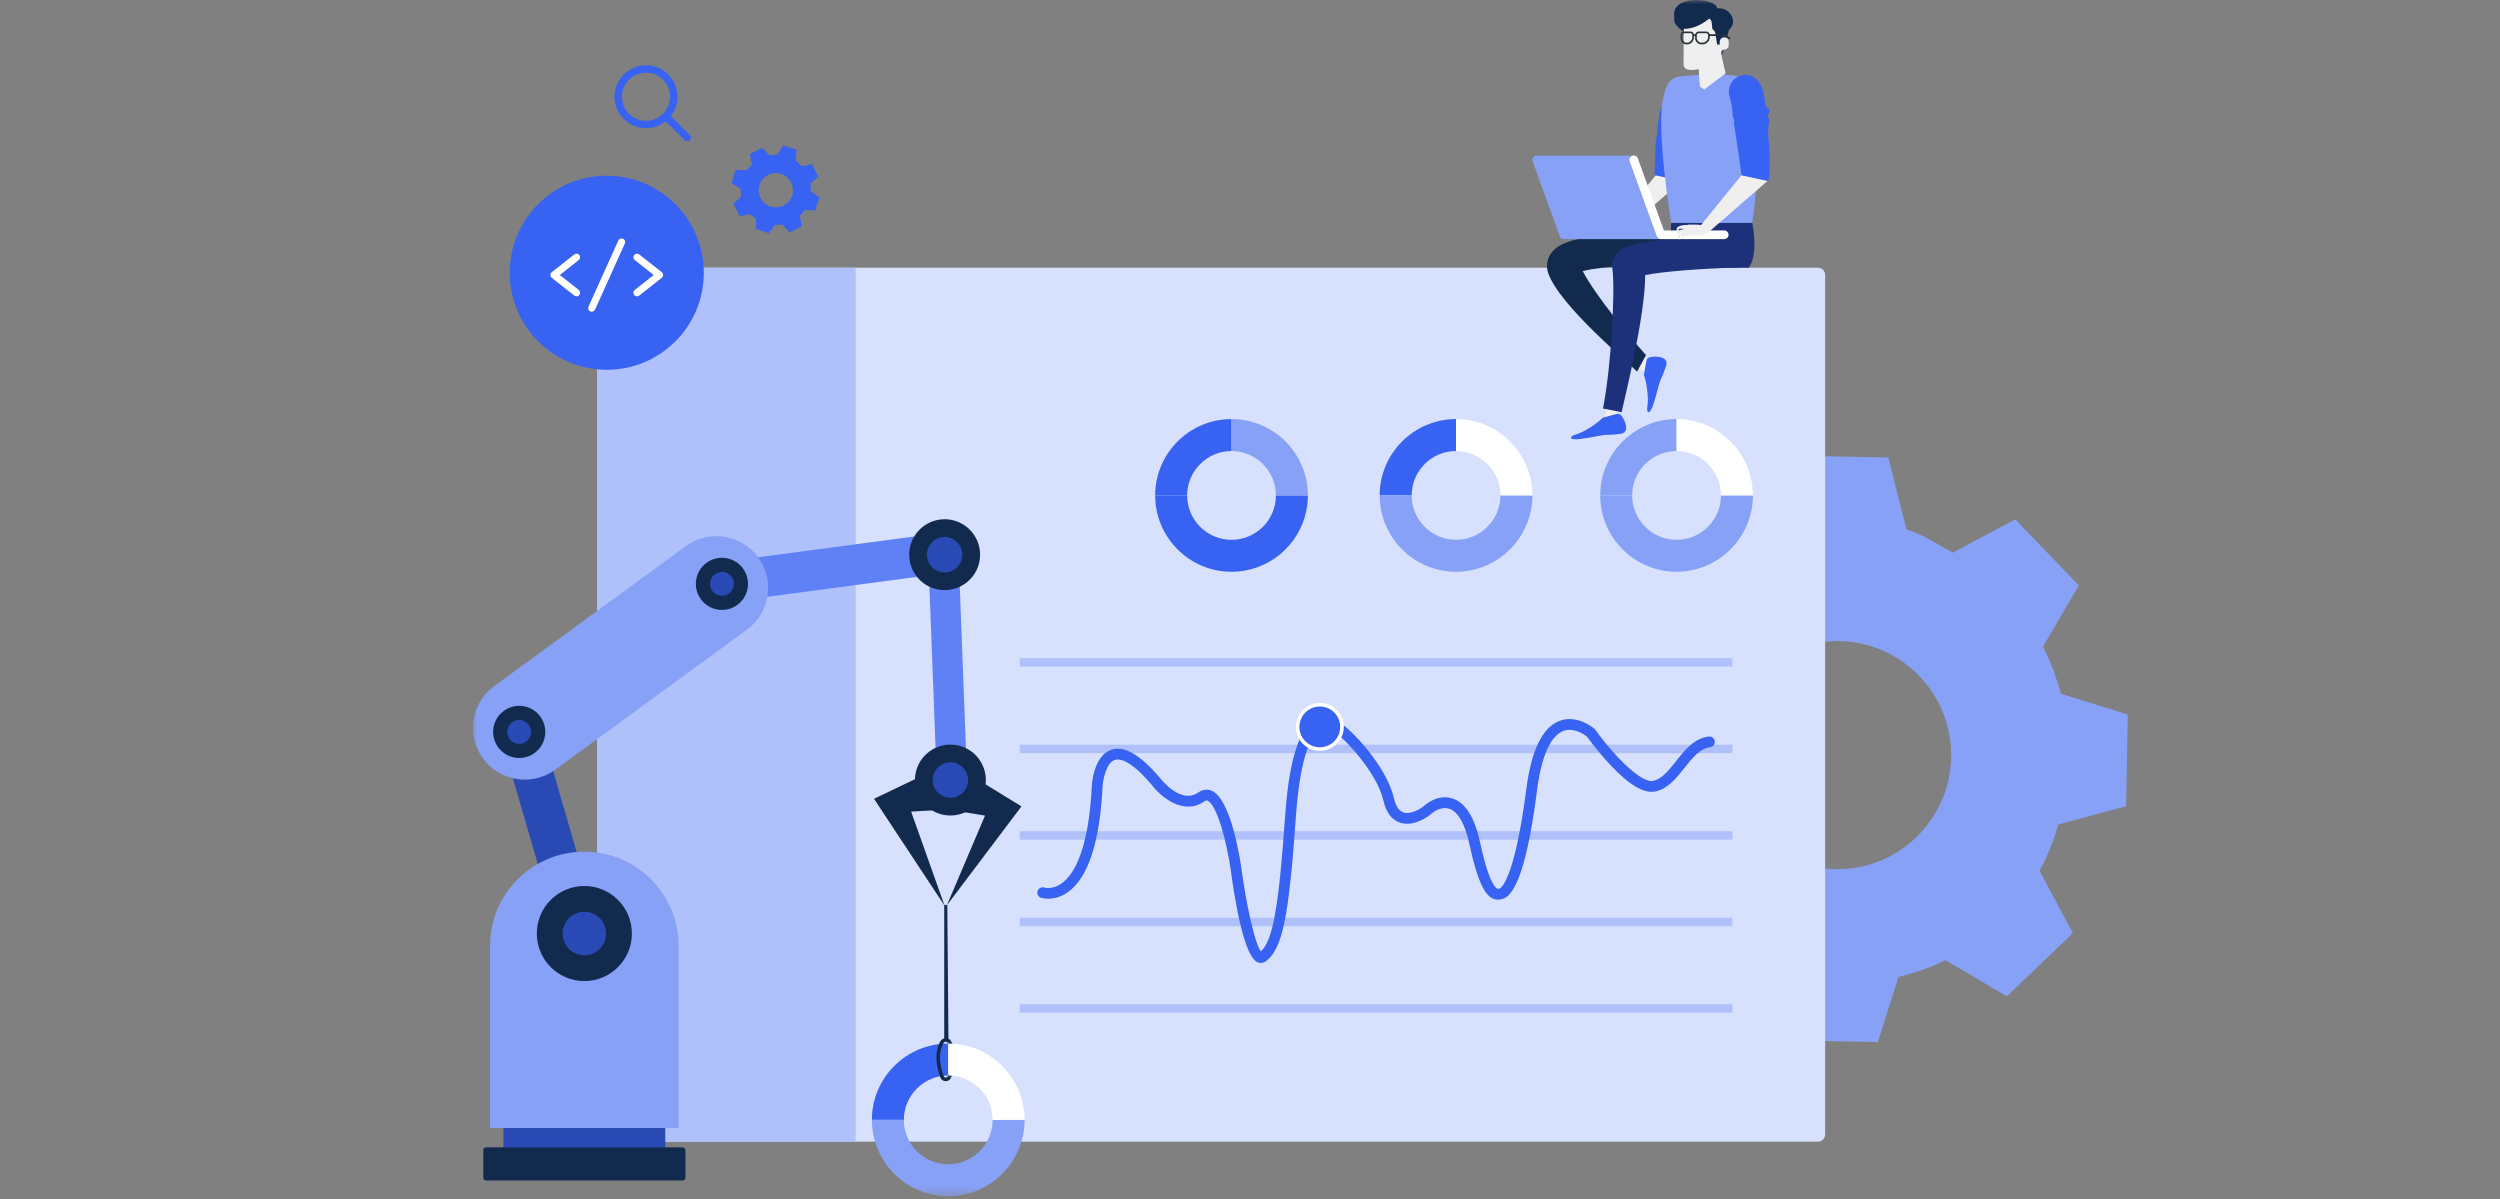 <?xml version="1.0" encoding="UTF-8"?>
<svg width="296px" height="142px" viewBox="0 0 296 142" version="1.1" xmlns="http://www.w3.org/2000/svg" xmlns:xlink="http://www.w3.org/1999/xlink">
    <rect x="0" y="0" width="296" height="142" fill="#808080" stroke="none"/>
    <!-- Generator: Sketch 51.2 (57519) - http://www.bohemiancoding.com/sketch -->
    <title>img_home_info</title>
    <desc>Created with Sketch.</desc>
    <defs>
        <polygon id="path-1" points="0 141.635 195.927 141.635 195.927 0 0 0"></polygon>
    </defs>
    <g id="img_home_info" stroke="none" stroke-width="1" fill="none" fill-rule="evenodd">
        <g id="Group-106" transform="translate(56, 0)">
            <path d="M161.267,102.914 C153.808,102.781 147.869,96.625 148.002,89.166 C148.136,81.706 154.291,75.767 161.751,75.901 C169.211,76.034 175.149,82.19 175.016,89.649 C174.882,97.109 168.727,103.048 161.267,102.914 Z M195.733,95.451 L195.927,84.592 L188.004,82.138 C187.473,80.192 186.811,78.328 185.89,76.577 L190.131,69.307 L182.605,61.491 L175.198,65.439 C173.48,64.456 171.653,63.28 169.727,62.68 L167.571,54.164 L156.712,53.969 L154.248,62.403 C152.303,62.933 150.434,63.85 148.682,64.771 L140.693,60.178 L132.876,67.767 L137.541,75.687 C136.558,77.404 135.604,79.252 135.004,81.177 L125.512,83.591 L125.317,94.451 L134.727,96.672 C135.257,98.618 136.063,100.484 136.985,102.236 L132.335,110.224 L139.897,118.041 L147.802,113.375 C149.519,114.359 151.369,114.803 153.295,115.402 L155.473,123.187 L166.332,123.381 L168.783,115.68 C170.728,115.149 172.591,114.598 174.342,113.676 L181.61,117.974 L189.425,110.476 L185.477,103.082 C186.461,101.364 187.127,99.535 187.727,97.61 L195.733,95.451 Z" id="Fill-1" fill="#87A1F7"></path>
            <path d="M159.248,135.175 L15.548,135.175 C15.078,135.175 14.697,134.794 14.697,134.325 L14.697,32.553 C14.697,32.084 15.078,31.703 15.548,31.703 L159.248,31.703 C159.717,31.703 160.098,32.084 160.098,32.553 L160.098,134.325 C160.098,134.794 159.717,135.175 159.248,135.175" id="Fill-3" fill="#D7E0FC"></path>
            <path d="M45.308,135.175 L15.548,135.175 C15.078,135.175 14.697,134.794 14.697,134.325 L14.697,32.553 C14.697,32.084 15.078,31.703 15.548,31.703 L45.308,31.703 L45.308,135.175 Z" id="Fill-5" fill="#AFC0FA"></path>
            <path d="M64.73,88.674 L149.122,88.674" id="Stroke-7" stroke="#AFC0FA"></path>
            <path d="M64.73,98.917 L149.122,98.917" id="Stroke-9" stroke="#AFC0FA"></path>
            <path d="M64.73,109.161 L149.122,109.161" id="Stroke-11" stroke="#AFC0FA"></path>
            <path d="M64.73,78.43 L149.122,78.43" id="Stroke-13" stroke="#AFC0FA"></path>
            <path d="M64.73,119.404 L149.122,119.404" id="Stroke-15" stroke="#AFC0FA"></path>
            <path d="M93.281,114.01 C93.153,114.01 93.025,113.984 92.901,113.934 C91.316,113.288 90.224,106.771 89.713,102.943 C89.27,99.866 88.124,95.299 86.967,94.8 C86.909,94.775 86.811,94.732 86.602,94.878 C84.128,96.615 81.424,94.342 80.34,92.897 C77.822,89.937 76.531,89.796 75.991,89.976 C74.944,90.325 74.585,92.415 74.543,93.119 C74.218,99.777 72.811,104.008 70.361,105.684 C68.759,106.78 67.317,106.319 67.256,106.298 C66.923,106.187 66.742,105.826 66.853,105.492 C66.964,105.16 67.322,104.979 67.653,105.086 C67.708,105.103 68.613,105.356 69.678,104.606 C71.109,103.599 72.893,100.777 73.27,93.049 C73.292,92.675 73.546,89.447 75.587,88.766 C77.117,88.259 78.995,89.347 81.336,92.101 C81.384,92.161 83.785,95.297 85.869,93.834 C86.524,93.374 87.103,93.469 87.473,93.629 C89.694,94.588 90.781,101.41 90.976,102.768 C91.537,106.97 92.568,111.742 93.287,112.649 C94.715,111.326 95.399,107.449 96.158,96.649 C96.62,90.061 97.773,86.341 99.683,85.278 C100.488,84.829 101.379,84.857 102.334,85.36 C103.842,86.153 108.149,90.655 109.036,94.496 C109.257,95.456 109.645,96.029 110.187,96.199 C111.057,96.47 112.252,95.745 112.662,95.372 C112.82,95.228 114.255,93.985 115.974,94.538 C117.512,95.034 118.611,96.788 119.242,99.75 C120.169,104.109 120.948,105.019 121.24,105.208 C121.315,105.256 121.337,105.253 121.459,105.226 C121.495,105.218 121.529,105.211 121.56,105.206 C121.576,105.203 123.276,104.613 124.717,93.424 C125.308,88.835 126.629,86.12 128.643,85.356 C130.756,84.551 132.702,86.222 132.783,86.294 L132.884,86.404 C134.813,89.115 138.213,92.778 139.74,92.457 C140.775,92.233 141.584,91.211 142.44,90.128 C143.493,88.797 144.582,87.421 146.315,87.204 C146.662,87.163 146.983,87.408 147.027,87.758 C147.071,88.107 146.823,88.426 146.473,88.47 C145.258,88.622 144.376,89.738 143.441,90.919 C142.483,92.131 141.491,93.383 140.01,93.704 C138.666,93.995 136.924,92.971 134.672,90.577 C133.27,89.086 132.147,87.562 131.896,87.215 C131.63,87.006 130.336,86.071 129.09,86.551 C128.033,86.956 126.637,88.505 125.982,93.587 C124.904,101.959 123.526,106.171 121.77,106.464 L121.727,106.472 C121.529,106.515 121.066,106.614 120.547,106.278 C119.939,105.885 119.014,104.808 117.994,100.016 C117.473,97.567 116.639,96.093 115.583,95.753 C114.742,95.481 113.865,96.002 113.519,96.316 C113.005,96.784 111.335,97.894 109.806,97.416 C108.801,97.102 108.123,96.216 107.793,94.783 C106.993,91.315 102.914,87.106 101.74,86.488 C101.175,86.191 100.719,86.161 100.304,86.392 C99.469,86.857 97.985,88.819 97.43,96.739 C96.596,108.616 95.843,112.278 93.927,113.777 C93.731,113.931 93.507,114.01 93.281,114.01" id="Fill-17" fill="#3762F2"></path>
            <path d="M102.892,86.065 C102.892,84.615 101.716,83.438 100.266,83.438 C98.815,83.438 97.639,84.615 97.639,86.065 C97.639,87.516 98.815,88.692 100.266,88.692 C101.716,88.692 102.892,87.516 102.892,86.065" id="Fill-19" fill="#3762F2"></path>
            <path d="M100.266,83.651 C98.935,83.651 97.851,84.734 97.851,86.066 C97.851,87.397 98.935,88.479 100.266,88.479 C101.597,88.479 102.68,87.397 102.68,86.066 C102.68,84.734 101.597,83.651 100.266,83.651 M100.266,88.904 C98.7,88.904 97.426,87.631 97.426,86.066 C97.426,84.5 98.7,83.226 100.266,83.226 C101.831,83.226 103.105,84.5 103.105,86.066 C103.105,87.631 101.831,88.904 100.266,88.904" id="Fill-21" fill="#FFFFFF"></path>
            <path d="M35.224,24.454 C34.156,24.102 33.577,22.953 33.928,21.886 C34.28,20.819 35.429,20.239 36.496,20.59 C37.564,20.942 38.143,22.092 37.792,23.159 C37.44,24.226 36.29,24.806 35.224,24.454 Z M40.513,24.916 L41.025,23.363 L39.995,22.657 C40.005,22.354 39.993,22.056 39.938,21.763 L40.872,20.907 L40.138,19.447 L38.897,19.685 C38.694,19.467 38.483,19.217 38.233,19.044 L38.302,17.724 L36.749,17.212 L36.019,18.315 C35.715,18.304 35.406,18.353 35.113,18.408 L34.25,17.492 L32.788,18.235 L33.024,19.481 C32.806,19.684 32.587,19.908 32.415,20.158 L31.125,20.101 L30.613,21.654 L31.685,22.373 C31.674,22.677 31.707,22.982 31.761,23.275 L30.838,24.134 L31.577,25.596 L32.821,25.359 C33.024,25.577 33.27,25.723 33.52,25.895 L33.487,27.112 L35.04,27.623 L35.735,26.625 C36.039,26.636 36.332,26.639 36.624,26.584 L37.479,27.527 L38.936,26.796 L38.698,25.557 C38.916,25.354 39.093,25.12 39.265,24.87 L40.513,24.916 Z" id="Fill-23" fill="#3762F2"></path>
            <path d="M80.774,58.658 L84.557,58.658 C84.558,55.76 86.915,53.402 89.814,53.402 L89.814,49.618 C84.829,49.618 80.774,53.673 80.774,58.658" id="Fill-25" fill="#3762F2"></path>
            <path d="M95.069,58.658 C95.069,59.021 95.032,59.374 94.962,59.716 C94.471,62.108 92.349,63.914 89.814,63.914 C86.915,63.914 84.557,61.556 84.557,58.658 L80.774,58.658 C80.774,63.642 84.829,67.698 89.814,67.698 C94.174,67.698 97.825,64.593 98.669,60.478 C98.79,59.89 98.853,59.281 98.853,58.658 L95.069,58.658 Z" id="Fill-27" fill="#3762F2"></path>
            <path d="M95.069,58.658 L98.853,58.658 C98.853,53.673 94.798,49.618 89.814,49.618 L89.814,53.402 C92.711,53.402 95.069,55.76 95.069,58.658" id="Fill-29" fill="#87A1F7"></path>
            <path d="M107.356,58.658 L111.14,58.658 C111.14,55.76 113.498,53.402 116.396,53.402 L116.396,49.618 C111.411,49.618 107.356,53.673 107.356,58.658 L107.356,58.658 Z" id="Fill-31" fill="#3762F2"></path>
            <path d="M121.651,58.658 C121.651,59.021 121.614,59.374 121.544,59.716 C121.054,62.108 118.932,63.914 116.396,63.914 C113.497,63.914 111.14,61.556 111.14,58.658 L107.356,58.658 C107.356,63.642 111.411,67.698 116.396,67.698 C120.757,67.698 124.407,64.593 125.252,60.478 C125.372,59.89 125.435,59.281 125.435,58.658 L121.651,58.658 Z" id="Fill-33" fill="#87A1F7"></path>
            <path d="M121.651,58.658 L125.435,58.658 C125.435,53.673 121.38,49.618 116.396,49.618 L116.396,53.402 C119.294,53.402 121.651,55.76 121.651,58.658" id="Fill-35" fill="#FFFFFF"></path>
            <path d="M133.465,58.658 L137.249,58.658 C137.249,55.76 139.607,53.402 142.505,53.402 L142.505,49.618 C137.52,49.618 133.465,53.673 133.465,58.658" id="Fill-37" fill="#87A1F7"></path>
            <path d="M147.76,58.658 C147.76,59.021 147.723,59.374 147.653,59.716 C147.163,62.108 145.041,63.914 142.505,63.914 C139.607,63.914 137.249,61.556 137.249,58.658 L133.465,58.658 C133.465,63.642 137.52,67.698 142.505,67.698 C146.866,67.698 150.516,64.593 151.361,60.478 C151.481,59.89 151.544,59.281 151.544,58.658 L147.76,58.658 Z" id="Fill-39" fill="#87A1F7"></path>
            <path d="M147.76,58.658 L151.544,58.658 C151.544,53.673 147.489,49.618 142.505,49.618 L142.505,53.402 C145.402,53.402 147.76,55.76 147.76,58.658" id="Fill-41" fill="#FFFFFF"></path>
            <polygon id="Fill-43" fill="#294AB5" points="9.706 109.303 14.276 107.762 8.027 86.237 3.458 87.779"></polygon>
            <polygon id="Fill-45" fill="#5F81F5" points="56.19 67.811 56.212 62.988 29.116 66.601 29.096 71.424"></polygon>
            <polygon id="Fill-47" fill="#5F81F5" points="57.531 66.616 53.95 66.972 54.85 90.681 58.432 90.325"></polygon>
            <mask id="mask-2" fill="white">
                <use xlink:href="#path-1"></use>
            </mask>
            <g id="Clip-50"></g>
            <polygon id="Fill-49" fill="#294AB5" mask="url(#mask-2)" points="3.606 137.261 22.768 137.261 22.768 133.558 3.606 133.558"></polygon>
            <path d="M1.22,139.442 C1.22,139.622 1.366,139.768 1.546,139.768 L24.827,139.768 C25.007,139.768 25.153,139.622 25.153,139.442 L25.153,136.171 C25.153,135.991 25.007,135.845 24.827,135.845 L1.546,135.845 C1.366,135.845 1.22,135.991 1.22,136.171 L1.22,139.442 Z" id="Fill-51" fill="#122A4E" mask="url(#mask-2)"></path>
            <path d="M2.018,133.558 L2.018,112.005 C2.018,105.836 7.018,100.836 13.187,100.836 C19.355,100.836 24.355,105.836 24.355,112.005 L24.355,133.558 L2.018,133.558 Z" id="Fill-52" fill="#87A1F7" mask="url(#mask-2)"></path>
            <path d="M7.559,110.529 C7.559,113.638 10.078,116.157 13.187,116.157 C16.295,116.157 18.815,113.638 18.815,110.529 C18.815,107.421 16.295,104.901 13.187,104.901 C10.078,104.901 7.559,107.421 7.559,110.529" id="Fill-53" fill="#122A4E" mask="url(#mask-2)"></path>
            <path d="M10.607,110.529 C10.607,111.954 11.762,113.109 13.187,113.109 C14.611,113.109 15.766,111.954 15.766,110.529 C15.766,109.104 14.611,107.95 13.187,107.95 C11.762,107.95 10.607,109.104 10.607,110.529" id="Fill-54" fill="#294AB5" mask="url(#mask-2)"></path>
            <path d="M33.77,65.991 C35.766,68.724 35.169,72.556 32.436,74.553 L9.741,91.129 C7.008,93.124 3.175,92.527 1.18,89.795 C-0.816,87.063 -0.219,83.229 2.513,81.234 L25.209,64.657 C27.942,62.661 31.775,63.259 33.77,65.991" id="Fill-55" fill="#87A1F7" mask="url(#mask-2)"></path>
            <path d="M27.655,66.635 C26.278,67.64 25.977,69.572 26.983,70.949 C27.988,72.326 29.92,72.627 31.297,71.621 C32.674,70.615 32.975,68.684 31.969,67.307 C30.963,65.93 29.032,65.629 27.655,66.635" id="Fill-56" fill="#122A4E" mask="url(#mask-2)"></path>
            <path d="M28.641,67.985 C28.01,68.446 27.872,69.331 28.333,69.962 C28.794,70.594 29.679,70.731 30.311,70.271 C30.942,69.81 31.079,68.925 30.619,68.294 C30.158,67.662 29.272,67.524 28.641,67.985" id="Fill-57" fill="#294AB5" mask="url(#mask-2)"></path>
            <path d="M3.653,84.165 C2.276,85.171 1.975,87.102 2.981,88.479 C3.987,89.856 5.918,90.157 7.295,89.151 C8.672,88.145 8.973,86.214 7.967,84.837 C6.961,83.46 5.03,83.159 3.653,84.165" id="Fill-58" fill="#122A4E" mask="url(#mask-2)"></path>
            <path d="M4.639,85.515 C4.008,85.976 3.87,86.862 4.331,87.493 C4.792,88.124 5.678,88.262 6.309,87.801 C6.94,87.34 7.078,86.454 6.617,85.824 C6.156,85.192 5.27,85.054 4.639,85.515" id="Fill-59" fill="#294AB5" mask="url(#mask-2)"></path>
            <polygon id="Fill-60" fill="#122A4E" mask="url(#mask-2)" points="55.841 107.24 55.841 107.24 47.483 94.579 56.272 90.363 55.991 95.849 51.878 96.096"></polygon>
            <polygon id="Fill-61" fill="#122A4E" mask="url(#mask-2)" points="56.107 107.192 56.107 107.192 60.625 96.569 56.346 95.867 56.628 90.38 64.94 95.474"></polygon>
            <path d="M60.718,92.573 C60.837,90.258 59.057,88.285 56.741,88.166 C54.426,88.047 52.453,89.828 52.334,92.144 C52.215,94.459 53.996,96.432 56.311,96.551 C58.627,96.67 60.6,94.889 60.718,92.573" id="Fill-62" fill="#122A4E" mask="url(#mask-2)"></path>
            <path d="M58.62,92.466 C58.679,91.31 57.79,90.324 56.633,90.265 C55.477,90.206 54.492,91.095 54.432,92.251 C54.374,93.408 55.263,94.393 56.419,94.452 C57.575,94.511 58.56,93.622 58.62,92.466" id="Fill-63" fill="#294AB5" mask="url(#mask-2)"></path>
            <path d="M59.043,62.955 C57.541,61.189 54.891,60.976 53.126,62.478 C51.36,63.98 51.146,66.63 52.649,68.395 C54.151,70.161 56.801,70.374 58.566,68.872 C60.332,67.369 60.545,64.72 59.043,62.955" id="Fill-64" fill="#122A4E" mask="url(#mask-2)"></path>
            <path d="M57.442,64.316 C56.692,63.435 55.369,63.328 54.487,64.078 C53.606,64.829 53.499,66.151 54.249,67.034 C55,67.915 56.322,68.022 57.204,67.271 C58.086,66.521 58.193,65.198 57.442,64.316" id="Fill-65" fill="#294AB5" mask="url(#mask-2)"></path>
            <path d="M56.606,127.589 L56.211,127.431 C56.992,125.472 56.664,124.209 56.251,123.494 L56.619,123.282 C57.079,124.078 57.45,125.471 56.606,127.589" id="Fill-66" fill="#122A4E" mask="url(#mask-2)"></path>
            <path d="M47.233,132.596 L51.017,132.596 C51.017,129.698 53.375,127.34 56.273,127.34 L56.273,123.556 C51.288,123.556 47.233,127.611 47.233,132.596" id="Fill-67" fill="#3762F2" mask="url(#mask-2)"></path>
            <path d="M61.528,132.596 C61.528,132.958 61.491,133.312 61.421,133.653 C60.93,136.046 58.808,137.851 56.273,137.851 C53.375,137.851 51.017,135.494 51.017,132.596 L47.233,132.596 C47.233,137.58 51.288,141.635 56.273,141.635 C60.634,141.635 64.283,138.53 65.128,134.415 C65.249,133.827 65.312,133.219 65.312,132.596 L61.528,132.596 Z" id="Fill-68" fill="#87A1F7" mask="url(#mask-2)"></path>
            <path d="M61.528,132.596 L65.312,132.596 C65.312,127.611 61.257,123.556 56.273,123.556 L56.273,127.34 C59.17,127.34 61.528,129.698 61.528,132.596" id="Fill-69" fill="#FFFFFF" mask="url(#mask-2)"></path>
            <path d="M55.975,128.015 L55.966,128.015 C55.683,128.011 55.437,127.839 55.34,127.576 C54.903,126.398 54.549,124.699 55.336,123.296 C55.469,123.062 55.709,122.92 55.98,122.919 L55.985,122.919 C56.25,122.919 56.487,123.054 56.619,123.281 L56.251,123.495 C56.173,123.358 56.036,123.358 55.983,123.344 C55.867,123.345 55.763,123.405 55.707,123.505 C54.998,124.765 55.333,126.334 55.739,127.428 C55.793,127.576 55.93,127.589 55.971,127.589 C56.016,127.595 56.152,127.579 56.212,127.431 L56.606,127.589 C56.503,127.848 56.255,128.015 55.975,128.015" id="Fill-70" fill="#122A4E" mask="url(#mask-2)"></path>
            <polygon id="Fill-71" fill="#122A4E" mask="url(#mask-2)" points="56.297 123.202 55.797 123.202 55.797 107.147 56.161 107.147"></polygon>
            <path d="M143.262,20.873 C143.191,20.776 144.324,15.225 144.341,15.116 C144.356,15.023 144.31,14.931 144.317,14.838 C144.325,14.741 144.388,14.66 144.439,14.576 C144.588,14.324 144.621,14.022 144.668,13.732 C144.765,13.132 144.964,12.554 145.183,11.986 C145.189,11.969 145.196,11.952 145.202,11.936 C145.727,10.523 144.532,9.035 143.049,9.3 C142.795,9.346 142.548,9.439 142.316,9.596 C141.396,10.218 141.128,11.424 140.861,12.502 C140.833,12.617 140.8,12.737 140.718,12.822 C140.597,12.945 140.595,13.149 140.513,13.3 C140.381,13.543 140.491,13.651 140.425,13.919 C140.394,14.046 140.345,14.467 140.3,14.589 C140.265,14.686 140.229,15.041 140.236,15.144 C140.285,15.817 140.216,15.921 140.065,16.578 C139.977,16.961 139.964,18.417 139.98,18.81 C139.996,19.203 139.751,21.076 140.116,21.223" id="Fill-72" fill="#3762F2" mask="url(#mask-2)"></path>
            <polygon id="Fill-73" fill="#EFEFEF" mask="url(#mask-2)" points="140.025 20.767 135.152 26.778 136.072 27.551 143.12 21.431"></polygon>
            <path d="M134.043,26.592 C133.804,26.585 133.53,26.602 133.38,26.789 C133.282,26.912 133.264,27.084 133.296,27.238 C133.328,27.393 133.406,27.534 133.482,27.671 C133.62,27.922 135.787,28.04 136.078,27.465 C136.167,27.29 135.993,27.193 135.886,27.028 C135.55,26.51 134.665,26.608 134.043,26.592" id="Fill-74" fill="#EFEFEF" mask="url(#mask-2)"></path>
            <path d="M133.942,26.782 C133.728,26.5 132.72,26.677 132.468,26.901 C132.323,27.032 132.33,27.424 132.476,27.561 C132.65,27.49 132.539,27.295 132.612,27.171 C132.676,27.064 132.799,27.088 132.931,27.081 C133.286,27.063 133.732,27.277 133.942,26.782" id="Fill-75" fill="#EFEFEF" mask="url(#mask-2)"></path>
            <path d="M134.053,27.228 C133.84,26.945 132.831,27.122 132.579,27.347 C132.434,27.477 132.441,27.87 132.588,28.007 C132.761,27.936 132.65,27.741 132.724,27.617 C132.787,27.509 132.911,27.534 133.042,27.527 C133.398,27.509 133.843,27.723 134.053,27.228" id="Fill-76" fill="#EFEFEF" mask="url(#mask-2)"></path>
            <path d="M134.129,27.578 C133.916,27.295 132.908,27.472 132.656,27.697 C132.51,27.827 132.517,28.22 132.663,28.356 C132.837,28.286 132.726,28.09 132.8,27.967 C132.863,27.859 132.987,27.884 133.118,27.877 C133.474,27.859 133.919,28.073 134.129,27.578" id="Fill-77" fill="#EFEFEF" mask="url(#mask-2)"></path>
            <path d="M134.156,27.69 C133.999,27.482 133.254,27.612 133.068,27.778 C132.961,27.875 132.966,28.164 133.074,28.265 C133.202,28.213 133.12,28.069 133.174,27.977 C133.222,27.898 133.313,27.916 133.41,27.911 C133.672,27.897 134.001,28.056 134.156,27.69" id="Fill-78" fill="#EFEFEF" mask="url(#mask-2)"></path>
            <polygon id="Fill-79" fill="#EFEFEF" mask="url(#mask-2)" points="135.177 50.501 136.037 47.029 134.572 46.193 133.976 49.945"></polygon>
            <path d="M133.917,49.415 C133.812,49.443 133.716,49.495 133.643,49.573 C133.136,50.115 131.521,51.177 130.653,51.417 C129.723,51.674 129.734,52.15 131.068,51.979 C132.402,51.81 133.364,51.566 133.961,51.505 C134.557,51.444 134.413,51.553 135.876,51.366 C136.997,51.223 136.463,49.837 135.978,49.223 C135.83,49.036 135.65,48.942 135.411,49.008 L133.917,49.415 Z" id="Fill-80" fill="#3762F2" mask="url(#mask-2)"></path>
            <polygon id="Fill-81" fill="#EFEFEF" mask="url(#mask-2)" points="140.184 43.565 137.424 41.292 136.037 42.252 139.165 44.408"></polygon>
            <path d="M138.66,44.233 C138.641,44.339 138.646,44.449 138.685,44.548 C138.955,45.239 139.216,47.155 139.058,48.041 C138.889,48.992 139.323,49.186 139.745,47.909 C140.167,46.633 140.362,45.66 140.565,45.096 C140.767,44.532 140.804,44.708 141.267,43.309 C141.622,42.234 140.14,42.118 139.377,42.291 C139.144,42.344 138.983,42.466 138.938,42.71 L138.66,44.233 Z" id="Fill-82" fill="#3762F2" mask="url(#mask-2)"></path>
            <path d="M151.052,31.69 C151.052,31.69 152.222,30.493 151.47,26.385 L141.864,26.385 C141.864,26.385 141.728,28.564 141.948,31.69 L151.052,31.69 Z" id="Fill-83" fill="#1C3179" mask="url(#mask-2)"></path>
            <path d="M127.663,29.978 C128.543,28.776 130.516,27.907 137.28,27.568 C140.925,27.386 144.325,27.454 144.469,27.456 C145.529,27.479 146.37,28.356 146.349,29.416 C146.326,30.476 145.445,31.328 144.389,31.296 C139.474,31.192 133.658,31.493 131.392,32.102 C132.959,35.096 137.195,40.149 138.883,42.049 L137.833,44 C137.08,43.154 128.621,36.215 127.299,32.306 C127.029,31.509 127.162,30.66 127.663,29.978" id="Fill-84" fill="#122A4E" mask="url(#mask-2)"></path>
            <path d="M134.9,31.77 C134.809,31.153 134.986,30.543 135.398,30.053 C135.908,29.446 136.969,28.183 149.484,27.841 C150.534,27.814 151.426,28.648 151.455,29.708 C151.484,30.768 150.648,31.651 149.588,31.68 C145.548,31.79 140.765,32.153 138.786,32.571 C138.82,37.408 136.249,47.546 135.999,48.811 L133.794,48.369 C134.791,43.327 135.258,34.205 134.9,31.77" id="Fill-85" fill="#1C3179" mask="url(#mask-2)"></path>
            <path d="M141.866,26.384 L151.469,26.384 C152.255,21.296 152.003,15.492 152.67,11.663 C152.772,11.084 151.594,9.409 150.306,9.122 C147.867,8.578 144.277,8.899 142.91,9.053 C142.415,9.11 141.947,9.337 141.637,9.726 C141.158,10.328 141.014,11.297 140.933,11.609 C140.021,15.085 141.866,26.384 141.866,26.384" id="Fill-86" fill="#87A1F7" mask="url(#mask-2)"></path>
            <path d="M125.528,18.638 C125.624,18.501 125.781,18.42 125.948,18.42 L137.441,18.42 C137.724,18.42 137.953,18.649 137.953,18.932 C137.953,19.154 137.811,19.339 137.614,19.41 L140.464,27.285 L140.65,27.285 C140.933,27.285 141.162,27.514 141.162,27.798 C141.162,28.081 140.933,28.31 140.65,28.31 L129.157,28.31 C128.941,28.31 128.749,28.175 128.675,27.972 L125.466,19.107 C125.409,18.949 125.432,18.775 125.528,18.638" id="Fill-87" fill="#87A1F7" mask="url(#mask-2)"></path>
            <path d="M140.65,28.31 L148.147,28.31 C148.431,28.31 148.66,28.081 148.66,27.798 C148.66,27.514 148.431,27.285 148.147,27.285 L141.009,27.285 L137.923,18.758 C137.827,18.492 137.534,18.354 137.266,18.451 C137,18.547 136.863,18.841 136.958,19.108 L140.167,27.972 C140.241,28.175 140.434,28.31 140.65,28.31" id="Fill-88" fill="#FFFFFF" mask="url(#mask-2)"></path>
            <polygon id="Fill-89" fill="#EFEFEF" mask="url(#mask-2)" points="147.787 6.434 148.314 8.687 145.797 10.588 145.266 10.252 145.098 7.792"></polygon>
            <path d="M142.243,2.071 C141.708,-0.717 147.196,-0.281 147.321,0.996 C147.32,0.992 147.624,0.982 147.647,0.982 C148.191,0.99 148.752,1.377 149.01,1.845 C149.276,2.327 149.265,2.813 148.958,3.261 C148.897,3.349 148.746,3.556 148.664,3.569 C148.699,3.63 148.65,3.765 148.636,3.84 C148.606,4.003 147.934,6.073 147.926,6.434 C147.732,6.45 147.599,6.459 147.532,6.48 C147.542,6.192 147.312,5.689 147.162,5.46 C147.123,5.399 147.085,5.338 147.047,5.276 C147.05,5.244 147.047,5.21 147.038,5.174 C146.954,4.82 147.03,4.38 146.766,4.088 C146.678,3.991 146.511,3.966 146.443,3.866 C146.379,3.772 146.445,2.701 146.291,2.46 C146.132,2.208 143.857,2.17 143.667,2.352 C143.473,2.538 143.485,4.209 143.471,4.191 C143.431,4.136 143.438,4.048 143.425,3.971 C143.357,3.567 142.033,3.14 142.243,2.071" id="Fill-90" fill="#122A4E" mask="url(#mask-2)"></path>
            <path d="M143.335,7.444 L143.37,2.071 L145.99,2.071 C146.346,2.071 146.642,2.343 146.673,2.698 L146.735,3.406 L147.063,3.783 L147.315,5.281 L147.605,5.286 L147.621,4.922 C147.633,4.637 147.872,4.414 148.157,4.421 L148.168,4.421 C148.449,4.427 148.678,4.662 148.678,4.942 L148.678,5.354 C148.678,5.651 148.429,5.858 148.132,5.871 C147.952,5.88 147.808,6.029 147.808,6.212 L147.808,6.714 C147.808,7.483 143.576,9.132 143.347,7.756 C143.33,7.653 143.329,7.548 143.335,7.444" id="Fill-91" fill="#EFEFEF" mask="url(#mask-2)"></path>
            <path d="M143.188,4.502 C143.188,4.806 143.405,5.054 143.673,5.054 L143.781,5.054 C144.1,5.054 144.357,4.771 144.366,4.408 L144.372,4.158 C144.371,4.032 144.283,3.929 144.175,3.929 L143.387,3.929 C143.277,3.929 143.188,4.034 143.188,4.163 L143.188,4.502 Z M144.899,4.502 C144.899,4.806 145.147,5.054 145.451,5.054 L145.572,5.054 C145.934,5.054 146.226,4.771 146.236,4.408 L146.243,4.158 C146.242,4.032 146.139,3.929 146.013,3.929 L145.133,3.929 C145.004,3.929 144.899,4.034 144.899,4.163 L144.899,4.502 Z M143.387,3.731 L144.175,3.731 C144.362,3.731 144.519,3.871 144.56,4.06 L144.714,4.06 C144.761,3.871 144.931,3.731 145.133,3.731 L146.013,3.731 C146.215,3.731 146.385,3.871 146.43,4.06 L147.802,4.06 C148.169,4.06 148.523,4.192 148.799,4.433 L148.845,4.473 C148.887,4.509 148.891,4.572 148.855,4.614 C148.819,4.655 148.757,4.659 148.715,4.623 L148.669,4.583 C148.428,4.374 148.121,4.259 147.802,4.259 L146.439,4.259 L146.435,4.414 C146.422,4.884 146.043,5.253 145.572,5.253 L145.451,5.253 C145.038,5.253 144.701,4.916 144.701,4.502 L144.701,4.259 L144.568,4.259 L144.564,4.413 C144.553,4.884 144.208,5.253 143.781,5.253 L143.673,5.253 C143.296,5.253 142.989,4.916 142.989,4.502 L142.989,4.163 C142.989,3.925 143.168,3.731 143.387,3.731 Z" id="Fill-92" fill="#263238" mask="url(#mask-2)"></path>
            <path d="M143.273,3.4 C143.273,3.4 144.617,3.599 146.243,2.297 C146.436,2.142 147.122,1.817 147.122,1.817 L143.125,1.647 L143.273,3.4 Z" id="Fill-93" fill="#122A4E" mask="url(#mask-2)"></path>
            <path d="M150.172,20.767 C150.252,20.677 149.303,14.7 149.297,14.59 C149.291,14.496 149.347,14.409 149.349,14.315 C149.35,14.218 149.296,14.131 149.255,14.043 C149.131,13.777 149.128,13.473 149.111,13.18 C149.074,12.573 148.934,11.978 148.773,11.391 C148.768,11.373 148.764,11.356 148.759,11.339 C148.378,9.881 149.717,8.52 151.166,8.933 C151.414,9.003 151.65,9.121 151.865,9.3 C152.718,10.011 152.864,11.239 153.022,12.338 C153.038,12.455 153.059,12.578 153.133,12.67 C153.24,12.805 153.444,12.853 153.511,13.012 C153.618,13.266 153.275,13.518 153.314,13.792 C153.332,13.921 153.433,14.024 153.465,14.15 C153.49,14.25 153.47,14.356 153.453,14.458 C153.337,15.122 153.321,15.804 153.405,16.473 C153.454,16.863 153.587,18.221 153.531,18.61 C153.476,18.999 153.644,21.321 153.267,21.431" id="Fill-94" fill="#3762F2" mask="url(#mask-2)"></path>
            <polygon id="Fill-95" fill="#EFEFEF" mask="url(#mask-2)" points="150.172 20.767 145.3 26.778 146.219 27.551 153.267 21.431"></polygon>
            <path d="M144.19,26.592 C143.951,26.585 143.677,26.602 143.527,26.789 C143.429,26.912 143.411,27.084 143.443,27.238 C143.476,27.393 143.553,27.534 143.629,27.671 C143.768,27.922 145.934,28.04 146.225,27.465 C146.314,27.29 146.14,27.193 146.033,27.028 C145.697,26.51 144.812,26.608 144.19,26.592" id="Fill-96" fill="#EFEFEF" mask="url(#mask-2)"></path>
            <path d="M144.089,26.782 C143.875,26.5 142.867,26.677 142.615,26.901 C142.47,27.032 142.477,27.424 142.623,27.561 C142.797,27.49 142.686,27.295 142.759,27.171 C142.823,27.064 142.947,27.088 143.078,27.081 C143.433,27.063 143.879,27.277 144.089,26.782" id="Fill-97" fill="#EFEFEF" mask="url(#mask-2)"></path>
            <path d="M144.2,27.228 C143.987,26.945 142.978,27.122 142.727,27.347 C142.581,27.477 142.588,27.87 142.734,28.007 C142.908,27.936 142.797,27.741 142.871,27.617 C142.934,27.509 143.058,27.534 143.19,27.527 C143.545,27.509 143.991,27.723 144.2,27.228" id="Fill-98" fill="#EFEFEF" mask="url(#mask-2)"></path>
            <path d="M144.276,27.578 C144.063,27.295 143.055,27.472 142.803,27.697 C142.658,27.827 142.664,28.22 142.811,28.356 C142.984,28.286 142.873,28.09 142.947,27.967 C143.01,27.859 143.134,27.884 143.266,27.877 C143.621,27.859 144.067,28.073 144.276,27.578" id="Fill-99" fill="#EFEFEF" mask="url(#mask-2)"></path>
            <path d="M144.303,27.69 C144.146,27.482 143.401,27.612 143.215,27.778 C143.108,27.875 143.113,28.164 143.221,28.265 C143.349,28.213 143.267,28.069 143.321,27.977 C143.369,27.898 143.46,27.916 143.557,27.911 C143.819,27.897 144.148,28.056 144.303,27.69" id="Fill-100" fill="#EFEFEF" mask="url(#mask-2)"></path>
            <path d="M27.33,32.295 C27.33,38.641 22.186,43.784 15.841,43.784 C9.495,43.784 4.352,38.641 4.352,32.295 C4.352,25.95 9.495,20.806 15.841,20.806 C22.186,20.806 27.33,25.95 27.33,32.295" id="Fill-101" fill="#3762F2" mask="url(#mask-2)"></path>
            <path d="M12.26,35.087 C12.168,35.087 12.075,35.058 11.997,34.996 L9.328,32.894 C9.226,32.813 9.167,32.69 9.167,32.56 C9.167,32.43 9.226,32.307 9.328,32.227 L11.997,30.124 C12.182,29.978 12.449,30.011 12.594,30.194 C12.74,30.379 12.708,30.646 12.524,30.792 L10.279,32.56 L12.524,34.328 C12.708,34.473 12.74,34.741 12.594,34.925 C12.51,35.032 12.386,35.087 12.26,35.087" id="Fill-102" fill="#FFFFFF" mask="url(#mask-2)"></path>
            <path d="M19.421,35.087 C19.295,35.087 19.171,35.032 19.087,34.925 C18.942,34.741 18.973,34.473 19.158,34.328 L21.402,32.56 L19.158,30.792 C18.973,30.646 18.942,30.379 19.087,30.194 C19.232,30.011 19.5,29.979 19.684,30.124 L22.353,32.227 C22.455,32.307 22.515,32.43 22.515,32.56 C22.515,32.69 22.455,32.813 22.353,32.894 L19.684,34.996 C19.606,35.058 19.513,35.087 19.421,35.087" id="Fill-103" fill="#FFFFFF" mask="url(#mask-2)"></path>
            <path d="M14.065,36.908 C14.006,36.908 13.947,36.896 13.89,36.871 C13.676,36.774 13.581,36.523 13.678,36.308 L17.209,28.477 C17.305,28.264 17.556,28.168 17.771,28.265 C17.985,28.361 18.08,28.612 17.984,28.827 L14.452,36.658 C14.382,36.815 14.227,36.908 14.065,36.908" id="Fill-104" fill="#FFFFFF" mask="url(#mask-2)"></path>
            <path d="M17.634,11.455 C17.634,9.884 18.913,8.605 20.484,8.605 C22.056,8.605 23.335,9.884 23.335,11.455 C23.335,13.027 22.056,14.306 20.484,14.306 C18.913,14.306 17.634,13.027 17.634,11.455 M25.669,15.984 L23.426,13.741 C23.918,13.109 24.214,12.317 24.214,11.455 C24.214,9.399 22.541,7.726 20.484,7.726 C18.428,7.726 16.755,9.399 16.755,11.455 C16.755,13.512 18.428,15.185 20.484,15.185 C21.363,15.185 22.171,14.878 22.809,14.367 L25.048,16.606 C25.133,16.692 25.246,16.735 25.358,16.735 C25.471,16.735 25.583,16.692 25.669,16.606 C25.841,16.434 25.841,16.156 25.669,15.984" id="Fill-105" fill="#3762F2" mask="url(#mask-2)"></path>
        </g>
    </g>
</svg>